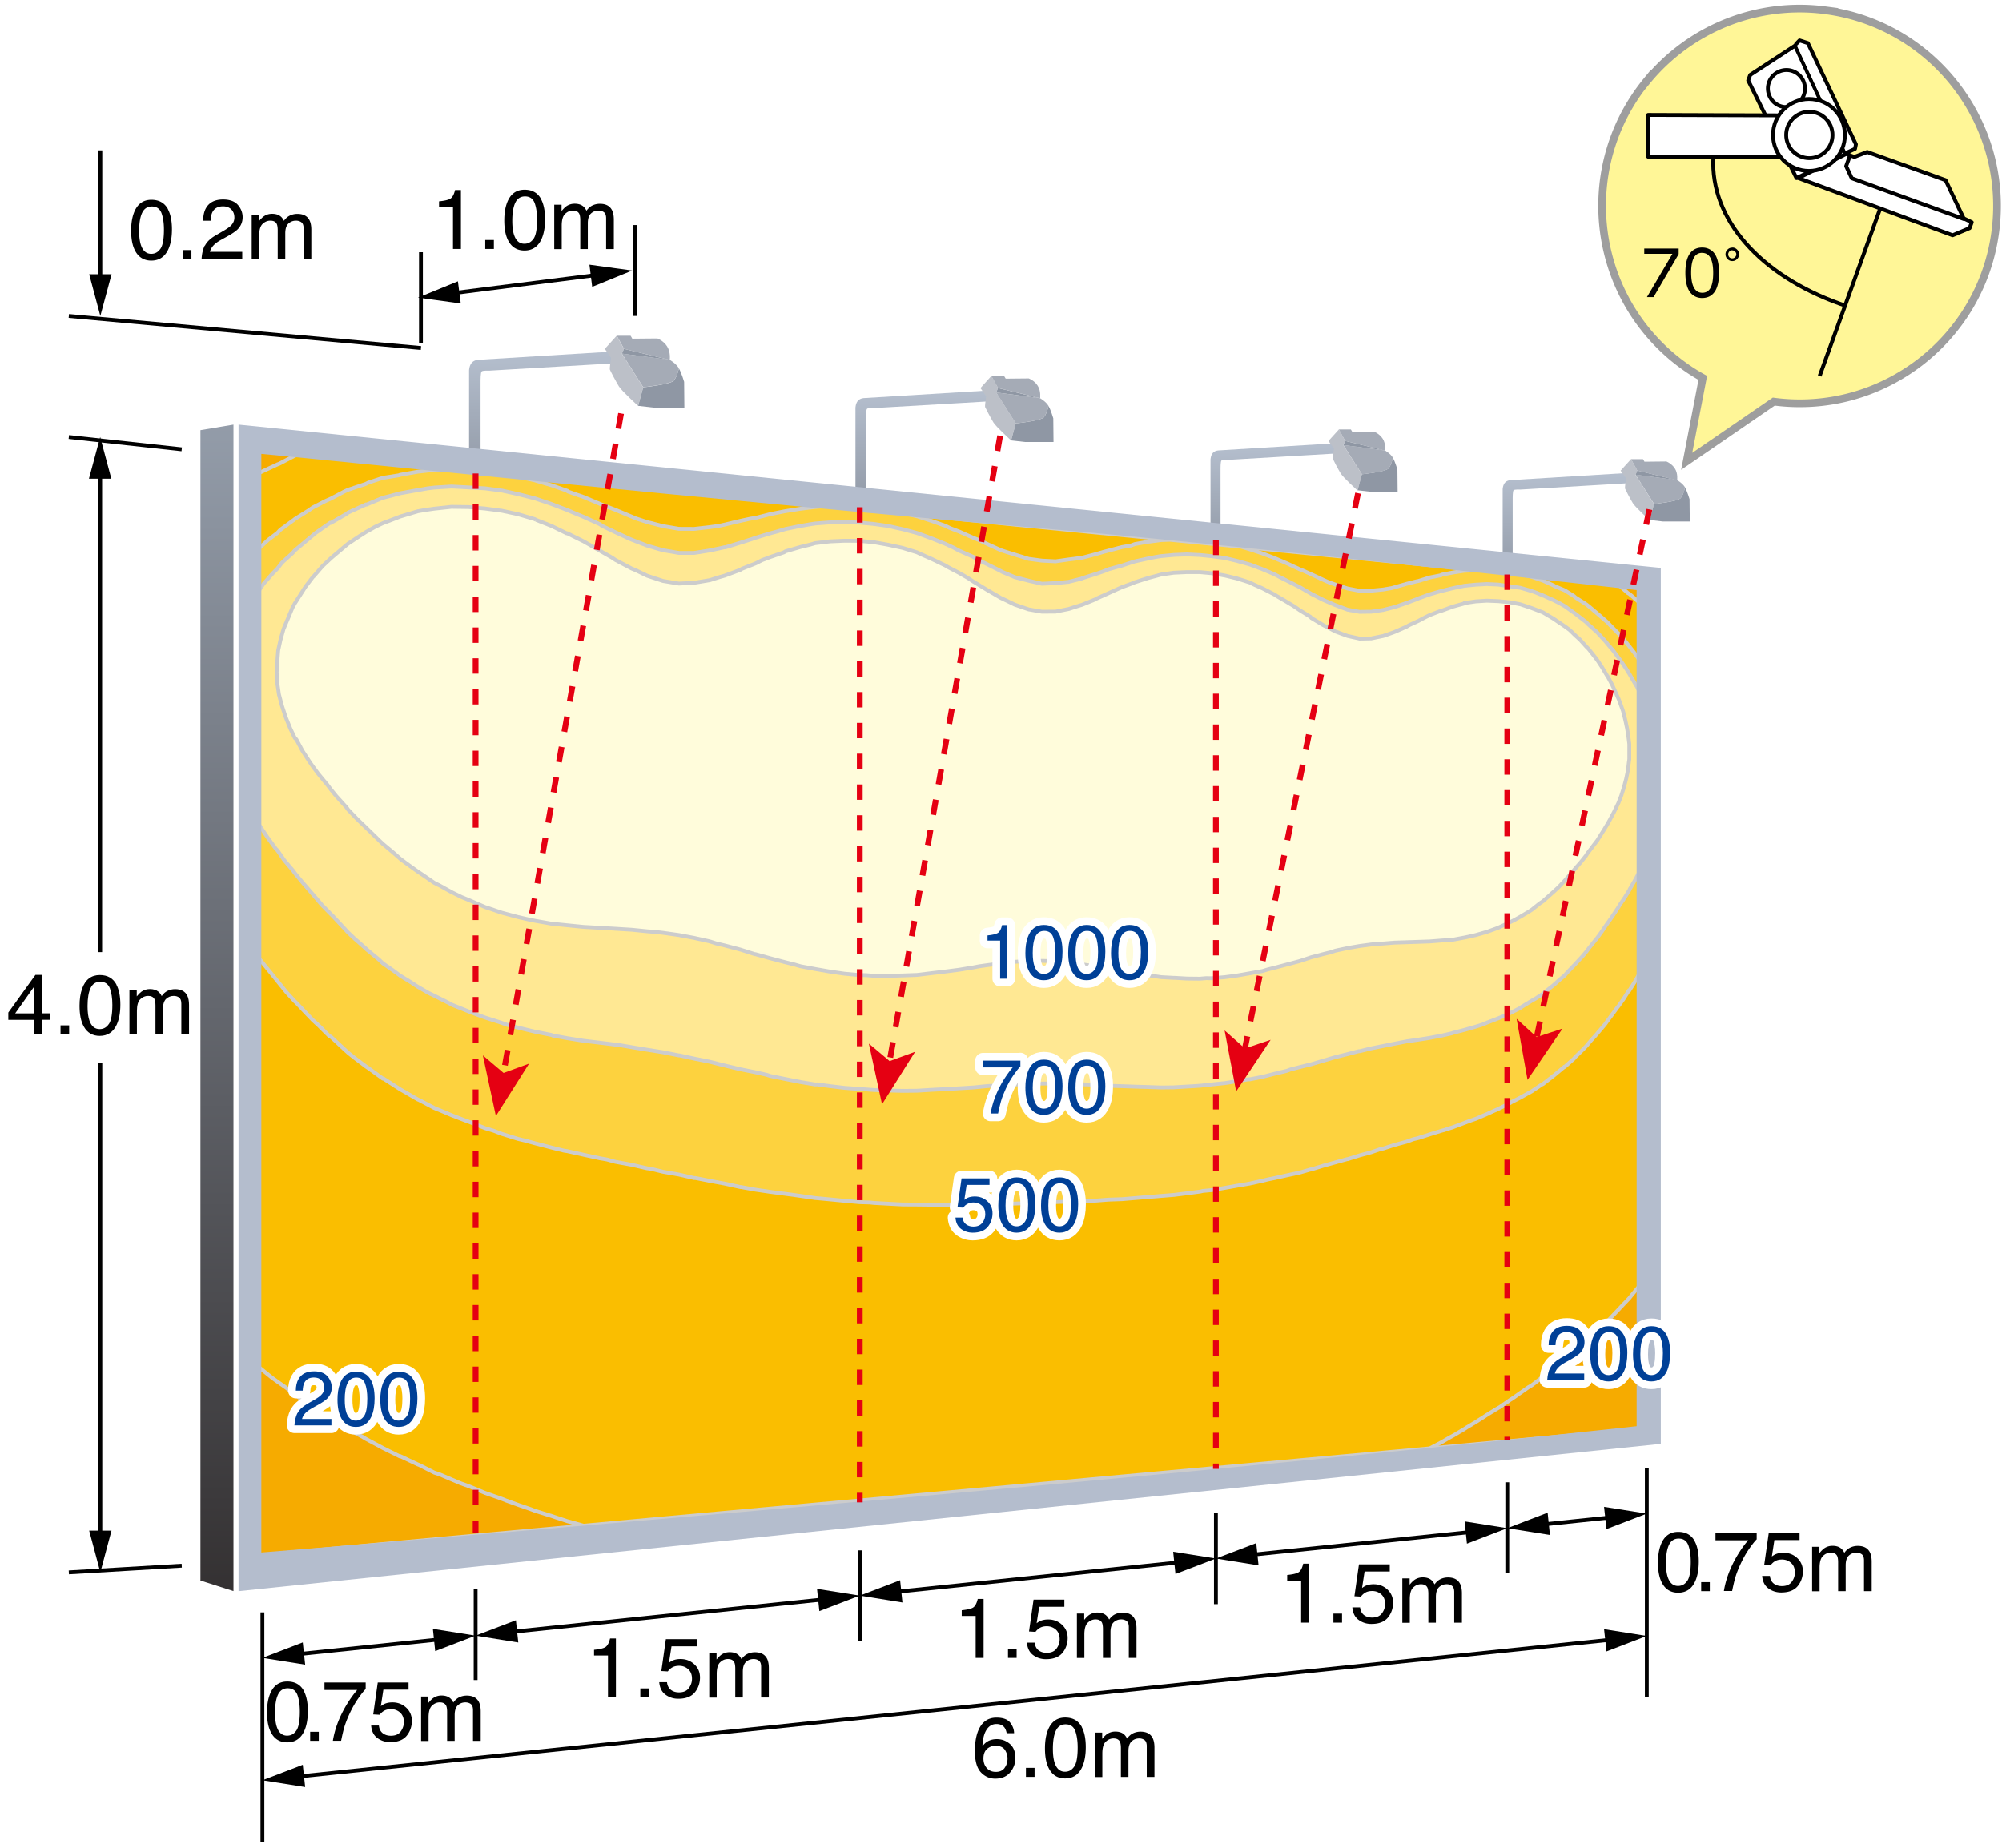 <svg xmlns="http://www.w3.org/2000/svg" xmlns:xlink="http://www.w3.org/1999/xlink" id="a" viewBox="0 0 260 240"><defs><linearGradient id="b" x1="70.33" x2="70.33" y1="69.6" y2="45.67" gradientUnits="userSpaceOnUse"><stop offset="0" stop-color="#808793"/><stop offset="1" stop-color="#b5bfce"/></linearGradient><linearGradient xlink:href="#b" id="c" x1="119.76" x2="119.76" y1="72.76" y2="50.73"/><linearGradient xlink:href="#b" id="d" x1="165.39" x2="165.39" y1="78.4" y2="57.58"/><linearGradient xlink:href="#b" id="e" x1="203.33" x2="203.33" y1="82.26" y2="61.43"/><linearGradient id="f" x1="28.18" x2="28.18" y1="206.66" y2="55.15" gradientUnits="userSpaceOnUse"><stop offset="0" stop-color="#343132"/><stop offset="1" stop-color="#939ca9"/></linearGradient><style>.l,.o,.p,.s{stroke-width:.5px}.o{stroke-miterlimit:10}.u{fill:#004097}.x{fill:#bcc0c8}.l,.o,.p,.y{fill:none}.l,.o,.p,.s{stroke:#000}.z{stroke:#fff;stroke-width:2px}.s,.z{fill:#fff}.p,.s,.z{stroke-linecap:round;stroke-linejoin:round}.y{stroke:#e50012;stroke-dasharray:2 2;stroke-width:.75px}.ac{fill:#8f97a4}.ad{fill:#e50012}.ae{fill:#a5abb6}</style></defs><path d="M0 0h260v240H0z" style="fill:#fff"/><path d="M213.93 10.43c-9.01 10.92-7.46 27.08 3.46 36.1.01.01.02.02.04.03 1.16.95 2.4 1.79 3.71 2.52l-2.09 10.84 11.31-7.76c14.03 1.85 26.91-8.02 28.77-22.05 1.85-14.03-8.02-26.91-22.05-28.77a25.61 25.61 0 0 0-23.15 9.13v-.03Z" style="fill:#fff697;stroke:#9e9e9e"/><path d="m79.75 47.2-.1-1.54-17.49 1.07s-.53 0-.86.35c-.37.38-.38 1.03-.38 1.03V69.6h1.49V49.38s0-.94.13-1.12c.12-.17 1-.12 1-.12l16.21-.95Z" style="fill:url(#b)"/><path d="m80.1 43.6-1.55 1.71.81 1.16s-.21 1.37-.15 1.54.77 1.52 1.16 2.16 2.5 2.54 2.5 2.54l.66-2.41-2.77-4.36.27-.62-.94-1.71Z" class="x"/><path d="m82.88 52.71.66-2.41s3.51-.36 3.96-.86.67-1.6.67-1.6c.34.6.68 1.75.68 1.75l.03 3.35h-3.99l-2-.23" class="ac"/><path d="m80.77 45.93 2.77 4.36s3.51-.36 3.96-.86.67-1.6.67-1.6c-.34-.6-1.18-1.09-1.18-1.09l-6.21-.81Z" class="ae"/><path d="m80.77 45.93.27-.62 5.94 1.44z" class="ac"/><path d="M86.98 46.75s.15-1-.34-1.76-1.26-1.03-1.26-1.03l-3.26.03-.22-.38h-1.79l.94 1.71 5.94 1.43Z" class="ae"/><path d="m128.43 52.14-.09-1.42-16.1.98s-.48 0-.79.32c-.34.35-.35.95-.35.95v19.78h1.37V54.14s0-.87.12-1.03c.11-.16.92-.11.92-.11l14.92-.87Z" style="fill:url(#c)"/><path d="m128.75 48.83-1.42 1.57.75 1.06s-.2 1.26-.14 1.41.71 1.4 1.07 1.99 2.3 2.34 2.3 2.34l.61-2.22-2.55-4.02.25-.57-.87-1.57Z" class="x"/><path d="m131.31 57.21.61-2.22s3.23-.33 3.64-.79.61-1.48.61-1.48c.31.55.62 1.61.62 1.61l.03 3.08h-3.68l-1.84-.21" class="ac"/><path d="m129.37 50.97 2.55 4.02s3.23-.33 3.64-.79.61-1.48.61-1.48c-.31-.55-1.09-1-1.09-1l-5.72-.75Z" class="ae"/><path d="m129.37 50.97.25-.57 5.46 1.32z" class="ac"/><path d="M135.08 51.72s.14-.92-.31-1.62-1.16-.95-1.16-.95l-3 .03-.21-.35h-1.65l.87 1.57z" class="ae"/><path d="m173.58 58.91-.08-1.34-15.21.93s-.46 0-.75.3c-.32.33-.33.9-.33.9v18.69h1.3V60.8s0-.82.11-.97.87-.1.87-.1l14.1-.83Z" style="fill:url(#d)"/><path d="m173.88 55.78-1.35 1.49.71 1.01s-.19 1.19-.13 1.34.67 1.33 1.01 1.88 2.18 2.21 2.18 2.21l.57-2.1-2.41-3.8.24-.54z" class="x"/><path d="m176.3 63.7.57-2.1s3.05-.31 3.44-.75.58-1.4.58-1.4c.29.52.59 1.52.59 1.52l.03 2.91h-3.47l-1.74-.2" class="ac"/><path d="m174.47 57.81 2.41 3.8s3.05-.31 3.44-.75.58-1.4.58-1.4c-.29-.52-1.03-.95-1.03-.95l-5.4-.71Z" class="ae"/><path d="m174.47 57.81.24-.54 5.16 1.24z" class="ac"/><path d="M179.87 58.51s.13-.87-.3-1.53-1.1-.9-1.1-.9l-2.84.03-.19-.33h-1.56l.82 1.49 5.16 1.25Z" class="ae"/><path d="m211.52 62.77-.08-1.34-15.21.93s-.46 0-.75.3c-.32.33-.33.9-.33.9v18.69h1.3V64.66s0-.82.11-.97.87-.1.87-.1l14.1-.83Z" style="fill:url(#e)"/><path d="m211.82 59.64-1.35 1.49.71 1.01s-.19 1.19-.13 1.34.67 1.33 1.01 1.88 2.18 2.21 2.18 2.21l.57-2.1-2.41-3.8.24-.54z" class="x"/><path d="m214.24 67.56.57-2.1s3.05-.31 3.44-.75.58-1.4.58-1.4c.29.52.59 1.52.59 1.52l.03 2.91h-3.47l-1.74-.2" class="ac"/><path d="m212.41 61.66 2.41 3.8s3.05-.31 3.44-.75.58-1.4.58-1.4c-.29-.52-1.03-.95-1.03-.95l-5.4-.71Z" class="ae"/><path d="m212.41 61.66.23-.54 5.17 1.25z" class="ac"/><path d="M217.81 62.37s.13-.87-.3-1.53-1.1-.9-1.1-.9l-2.84.03-.19-.33h-1.56l.82 1.49 5.16 1.25Z" class="ae"/><path d="M239.81 39.75c-10.26-3.39-17.32-10.44-17.32-18.6 0-.28.01-.57.03-.85" class="l"/><path d="m245.1 24.56-.47 1.28-8.31 22.99" class="l"/><path d="m233.31 23.13-6.27-12.68.26-.72 5.82-3.8 6.55 14.13z" class="s"/><path d="M234.27 12.33a2.42 2.42 0 0 1-3.09 1.44 2.42 2.42 0 0 1-1.44-3.09 2.42 2.42 0 0 1 3.09-1.44c1.25.46 1.89 1.84 1.44 3.09" class="p"/><path d="m233.26 5.71.45-.46 1.08.35 6.24 13.15-.12.58-1.1.51M233.56 23.13l20.02 7.43 2.21-.93.28-.76-1.05-.51-2.35-4.96-10.17-3.66-1.68.64-1.06-.39z" class="s"/><path d="m240.22 20.31-.46 1.27.73 1.57 14.53 5.29" class="p"/><path d="m231.54 14.99-17.5-.06v5.42h17.45s.11-5.43.04-5.36Z" class="s"/><path d="M239.6 17.53c0 2.58-2.09 4.67-4.67 4.67s-4.67-2.09-4.67-4.67 2.09-4.67 4.67-4.67 4.67 2.09 4.67 4.67" class="s"/><circle cx="234.98" cy="17.53" r="3.01" class="p"/><path d="M213.55 32.28h4.46v.73l-3.26 5.58h-.86l3.31-5.62h-3.66v-.68ZM221.06 32.15c.43 0 .81.11 1.15.34.69.47 1.04 1.45 1.04 2.95 0 1.09-.19 1.91-.56 2.45-.38.55-.93.82-1.65.82-.41 0-.79-.11-1.12-.34-.69-.47-1.04-1.45-1.04-2.94 0-1.1.19-1.92.56-2.46.38-.55.92-.82 1.62-.82m0 .69c-.96 0-1.43.86-1.43 2.57s.48 2.62 1.45 2.62 1.41-.86 1.41-2.59-.48-2.59-1.43-2.59ZM224.98 32.15c.25 0 .46.1.64.29.15.16.23.36.23.59 0 .26-.1.48-.29.65a.84.84 0 0 1-.59.23c-.26 0-.48-.1-.65-.29a.86.86 0 0 1-.23-.59c0-.25.1-.47.29-.64.16-.15.36-.23.6-.23Zm-.03.36c-.15 0-.27.06-.38.18a.538.538 0 0 0 .04.74c.1.09.21.13.35.13.16 0 .29-.06.39-.17.09-.1.14-.22.14-.35 0-.15-.06-.28-.18-.38a.5.5 0 0 0-.36-.14Z"/><path d="m26.03 205.29 4.29 1.37V55.15l-4.29.72z" style="fill-rule:evenodd;fill:url(#f)"/><path d="m30.98 206.67 184.71-19.13V73.77L30.98 55.15z" style="fill:#b4bdcd;fill-rule:evenodd"/><path d="m33.65 202.02 179.28-16.38V76.08L33.65 58.54v143.48" style="stroke-width:.5px;stroke-miterlimit:10;stroke:#ccc;fill:#f6ab00"/><path d="m33.65 61.46.1-.08 2.28-1.06.2-.07 2.06-1.07.5-.13L209.9 75.78l.3.17 1.22 1.09.18.09 1.28 1.1.05.07V167l-.98 1.17-.35.44-.64.67-.76.81-.35.37-1.06 1.12-.06.08-1.24 1.2-.06.01-1.24 1.14-.18.22-1.19 1-.24.23-1.19 1.01-.18.15-1.38 1.1h-.06l-1.39 1.1-.12.09-1.34 1.03-.42.24-1.04.73-.79.56-.62.41-1.29.9-.18.09-1.49.91-.37.25-1.06.67-1.12.67-.38.25-1.44.85-.5.27-1.01.59-1.53.8L75.8 198.17l-2.13-.59-1.43-.47-.63-.21-2.16-.67-.54-.21-1.63-.56-1.55-.56-.55-.22-2.19-.77-.19-.08-1.93-.8-1.02-.36-1.21-.51-1.58-.67-.65-.21-1.97-1-.19-.07-2.27-1.07-.09.01-2.18-1.08-.29-.16-1.91-1.02-.39-.24-1.92-1.03-.29-.25-1.93-1.21-.1.01-2.04-1.31-.2-.08-1.76-1.23-.59-.42-1.18-.92-1.08-.75-.69-.5-1.69-1.36" style="stroke-width:.5px;stroke-miterlimit:10;stroke:#ccc;fill:#fabe00"/><path d="m212.93 126.44-.63 1.11-.7 1.11h-.06l-.7 1.11-.64.9-.12.14-.82 1.12-.47.63-.35.49-.95 1.12-.06.08-.88.98-.54.64-.47.49-.96.93-.17.21-1.2 1.07h-.06l-1.38 1.15-1.39 1.08-.18.08-1.28.87-.54.29-.92.52-1.16.59-.25.15-1.47.74-.68.3-.81.37-1.43.61-.68.23-.82.31-1.44.54-1.2.39-.31.08-1.53.47-1.46.47-.7.17-.84.31-1.54.41-1.49.48-.39.08-1.17.4-1.5.41-1.58.49h-.06l-1.52.42-1.52.42-1.6.49h-.07l-1.47.42-1.62.35-1.62.36-.89.18-.68.17-1.64.36-1.65.28-1.58.28-1.67.29-1.19.11-.42.09-1.68.22-1.69.21-1.63.13-1.71.14-1.72.14-1.66.14-1.73.06-1.68.13-1.75.07-1.77.06-1.7.06-1.78.07-1.72.06-1.81.06-1.81.07-1.75.06-1.83-.02-1.84.07-1.78-.02-1.86-.01-1.8-.02-1.88-.01-1.89-.1-1.83-.1-.56-.06-1.35-.04-1.93-.18-1.86-.18-1.94-.18-1.88-.27-.9-.13-1.07-.14-1.98-.26-1.91-.28-1.92-.35h-.08l-2.01-.44-1.95-.36-1.86-.37h-.17l-1.97-.45-2.06-.36-1.55-.38-.52-.07-2-.46-2.1-.38-1.14-.31-.88-.15-2.12-.46-2.13-.47-.45-.07-1.61-.4-2.16-.56-1.17-.32-1-.24-2.1-.65-1.09-.42-1.1-.33-2.12-.84-.46-.16-1.77-.68-1.39-.59-.84-.34-1.97-1.04-.19-.08-2.27-1.31-2.18-1.4h-.09l-1.82-1.32-.38-.26-1.54-1.16-.77-.62-.87-.8-1.35-1.26-.2-.09-1.45-1.44-.69-.63-.78-.81-1.37-1.45-.2-.18-1.08-1.18-1.18-1.46-1.19-1.47-1.19-1.46V71.21l1.19-1.09 1.19-.9.39-.42 1.78-1.3.09-.08 1.77-1.11.58-.4 1.66-.85.68-.3 1.74-.92.48-.22 2.31-.77.29-.15 1.91-.63 2.08-.33.19-.07 2.27-.4 2.16-.24 2.23-.04.75.07 6.71.66 1.18.2 2.17.47 2.16.64 2.06.72.09.1 2.04.71 2.12.89.27.11 1.75.67 2.1.88.52.22 1.48.48 2.07.53 2.06.35 1.97.01 2.03-.23 1.1-.15.85-.18 2.01-.48 1.34-.29.66-.1 1.91-.49 1.41-.28.57-.11 1.97-.31 1.88-.23 1.38-.11 10.53 1.03 1.33.29 1.8.58 1.86.66.62.3 1.16.44 1.84.81.77.31 1.06.5 1.75.8 1.06.34.75.23 1.81.56 1.72.23 1.78.09 1.7-.24.74-.09 1.03-.14 1.75-.46 1.02-.3.66-.17 1.73-.45 1.16-.2.5-.19 1.72-.3 1.71-.22 1.13-.04 9.22.9 1.16.34 1.64.54 1.57.6.47.2 1.15.49 1.62.75.47.19 1.07.48 1.6.74.66.29.86.3 1.58.51 1.58.3 1.5-.02 1.56-.15 1.1-.19.39-.11 1.54-.44 1.28-.32.26-.05 1.46-.45 1.46-.29.07-.07 1.51-.29 1.44-.22 1.5-.07h.81l4.56.45.43.04 1.46.36 1.46.5 1.39.63.12.08 1.32.55 1.2.75.17.16 1.43.91.3.23 1.12.95.36.31 1 .87.35.38 1.06 1.07.11.08 1 1.2.29.37.64.82.69.97" style="fill:#fdd23e;stroke-width:.5px;stroke-miterlimit:10;stroke:#ccc"/><path d="m33.65 76.67.6-.87 1.19-1.36.59-.59.59-.77L38 71.83l.29-.34 1.18-.99 1.17-.98.39-.33 1.85-1.29.1.01 2.03-1.17.19-.16 2.31-1.05.09.01 2.11-.88 1.04-.26 1.23-.33 2.27-.41 1.31-.23.85-.1 2.23-.14 2.23.12 2.12.12 2.19.29 2.1.46 2.17.55 2.16.73 2.06.79.8.34 1.33.55 2.12.96.27.2 1.75.84 1.84.85.26.11 2 .77 2.07.6 2.06.35h1.97l2.03-.32 1.95-.42.08.01 1.93-.59 1.42-.45.58-.2 1.91-.58.91-.24 1.07-.32 1.97-.4 1.23-.21.65-.1 1.94-.15 1.86-.07 1.93.1 1.91.18 1.83.26 1.89.42 1.88.5.63.23 1.17.43 1.86.74 1.08.5.7.38 1.84.81.61.38 1.22.58 1.75.88.15.09 1.66.7 1.81.47 1.72.39 1.78-.08 1.7-.17 1.62-.4.15-.07 1.75-.55 1.09-.37.59-.25 1.73-.47.72-.24.94-.3 1.72-.38 1.07-.21.64-.1 1.63-.15 1.69-.07 1.68.08 1.61.16 1.67.23 1.58.38 1.65.46.55.2 1.09.41 1.57.67.88.46.74.37 1.62.82.47.27 1.07.62 1.6.81 1.52.65 1.58.59 1.58.28 1.5-.02 1.56-.23 1.49-.38.19-.06 1.35-.47 1.28-.47.26-.12 1.46-.52.96-.28.57-.16 1.51-.37 1.44-.3 1.5-.15 1.43-.08 1.49.07 1.47.21 1.41.21 1.46.42.55.2.91.37 1.39.62.84.43.6.34 1.37.98 1.43 1.11.12.15 1.3 1.17 1.12 1.22.24.3.76.9.65.89.23.3.76 1.11.41.66.29.51.7 1.17.34.72v23.3l-.05.07-.58 1.1-.64 1.09-.06.14-.59.96-.7 1.03-.11.2-.59.9-.76 1.1-.06.07-.71 1.04-.65.9-.11.13-.89 1.11-.42.56-.47.56-.96 1.04-.06.07-1.01 1.05-.3.35-.9.77-.54.49-.79.63-.6.5-.97.63-.49.28-1.28.78-.18.14-1.41.72-.61.28-.86.36-1.49.57-.5.22-.93.29-1.5.43-1.44.37-.19.07-1.32.3-1.53.29-1.46.23-1.54.22-.38.08-1.16.22-1.49.3-1.56.31-1.5.37h-.13l-1.45.38-1.58.39-1.52.45-1.6.47-1.54.38-1.21.31-.41.16-1.62.39-1.57.4-1.64.32h-.2l-1.45.24-1.58.25-1.67.17-1.61.18-1.68.1-1.69.1-1.63.02-1.71-.06-1.72-.05-1.66-.06-1.73-.05-1.68-.14-1.75-.05-1.77-.06-1.7-.06-1.78.02-1.72.02-1.81.11-1.81.1-1.75.1-1.83.18-1.84.11-1.78.1-1.86.1-1.8.11-1.88.02-1.89-.05-1.83-.06-1.91-.14-1.93-.14-1.86-.22-1.7-.23-.24.01-1.88-.31-1.97-.39-1.98-.4-.5-.16-1.41-.32-2-.4-2.01-.48-1.95-.49-2.03-.41-1.88-.41h-.09l-2.06-.41-2.07-.33-2-.33-1.48-.25-.62-.08-2.02-.25-2.12-.25-2.13-.34-1.88-.34-.18-.08-2.16-.43-2.17-.52-1.37-.35-.73-.26-2.19-.7-1.2-.44-.92-.35-2.23-.89-.28-.17-1.95-.98-.75-.36-1.41-.81-.94-.62-1.33-.81-.85-.63-1.42-.99-.48-.46-1.63-1.35-.09-.1-1.54-1.36-.77-.73-.67-.73-1.36-1.46-.19-.18-1.17-1.2-1.17-1.37-.09-.1-1.27-1.47-.99-1.2-.19-.28-1.18-1.39-.89-1.29-.2-.19-1.09-1.49-.99-1.49-.1-.09" style="stroke-width:.5px;stroke-miterlimit:10;stroke:#ccc;fill:#ffe893"/><path d="m69.63 67.53 1.98.78 1.97.96h.09l2.13 1.05.89.51 1.23.71 1.58.9.44.3 2.1 1.11.52.21 1.48.72 2.07.68 2.06.34 1.97-.1 2.03-.34 1.27-.4.68-.19 2.01-.75.25-.15 1.75-.69.83-.42 1.08-.41 1.73-.59.25-.15 1.97-.57 1.23-.3.65-.19 1.94-.23 1.86-.08 1.93.01 1.91.18 1.83.33 1.89.41 1.88.58.63.3 1.17.51 1.86.89.31.19 1.47.77 1.15.66.69.46 1.68 1.02.15.09 1.75 1.02.83.39.98.48 1.81.62 1.72.3 1.78-.01 1.7-.34.96-.31.81-.25 1.75-.71.07-.07 1.61-.72.72-.33 1.01-.45 1.37-.5.29-.13 1.72-.55 1.07-.28.64-.18 1.63-.23 1.69-.08h1.68l1.61.15 1.67.3 1.58.38 1.65.52.55.28 1.09.48 1.57.81.27.18 1.35.79.88.53.74.51 1.4.87.14.16 1.6.96.53.26.99.53 1.58.58 1.58.35 1.5-.03 1.56-.32 1.17-.41.32-.12 1.54-.68.32-.19 1.22-.56.83-.44.63-.31 1.53-.59.06.01 1.45-.53 1.38-.38.06-.07 1.5-.22 1.43-.09 1.49.06 1.47.14 1.41.27 1.46.49.73.28.73.28 1.39.83.36.25 1.08.73.66.48.71.7.6.54.83.92.3.3.95 1.21.17.22.59.89.71 1.18.06.07.59 1.1.52 1.15.3.66.17.43.41 1.14.29 1.14.24 1.13.17 1.06.12.98v1.96l-.06.41-.12 1.04-.23 1.1-.29 1.1-.35 1.1-.35.89-.06.14-.53 1.09-.59 1.1-.23.41-.41.68-.65 1.03-.3.48-.47.61-.83 1.09-.12.21-.71.89-.72.82-.17.21-.96 1.1-.24.27-.78.83-.66.61-.55.49-.84.75-.42.28-1.04.83-.42.27-1.04.62-.86.48-.55.27-1.47.69-.38.14-1.11.4-1.43.41-.87.2-.63.13-1.44.27-1.51.11-1.53.12-1.46.05-1.54.05-1.54.05-1.49.12-.91.06-.65.06-1.5.2-1.58.27-1.58.34-.66.22-.86.21-1.6.42-1.54.51-1.62.43-1.62.43-.89.22-.68.21-1.64.29-1.65.29-1.58.21-1.67.14-.77-.01-.84.07-1.68-.02-1.55-.09h-.14l-1.63-.09-1.71-.25-1.72-.24-1.66-.25-1.73-.33-.73-.17-.95-.16-1.75-.26-1.77-.25-1.7-.18-1.78-.02-1.72-.02-1.81.14-1.81.21-1.75.22-1.06.15-.77.15-1.84.3-1.78.23-1.86.22-1.8.22-1.88.07h-.08l-1.81.06-1.83-.01-1.03-.09-.88-.01-1.93-.18-1.86-.27-1.94-.34-1.88-.35-.9-.26-1.07-.26-1.98-.52-1.91-.53h-.08l-1.92-.61-2.01-.53-1.1-.26-.85-.27-2.03-.45-1.97-.37-2.06-.29-.86-.1-1.21-.1-2-.2-2.1-.13-2.02-.12-2.12-.12-2.13-.21-2.06-.21-2.16-.38-.9-.19-1.27-.29-2.1-.56-1.64-.56-.55-.18-2.12-.92-.93-.38-1.3-.64-1.49-.83-.74-.37-1.6-1.1-.56-.37-1.42-1.02-.85-.64-.94-.83-1.33-1.11-.39-.37-1.52-1.48-.29-.28-1.15-1.11-1.16-1.21-.19-.27-1.35-1.49-.68-.84-.49-.65-1.16-1.4-.69-.93-.39-.56-.97-1.49-.79-1.48-.2-.19-.58-1.21-.6-1.48-.49-1.48-.39-1.47-.2-1.38v-.54l-.1-.92.1-1.44v-.18l.1-1.27.29-1.34.4-1.43.59-1.41.59-1.41.29-.52.5-.78.88-1.38.97-1.28.1-.08 1.17-1.35 1.07-1 .29-.25 1.55-1.31.38-.32 1.45-.96.86-.55 1.24-.7.96-.45 1.71-.65.56-.22 2.27-.68 1.03-.18 1.13-.16 2.23-.24 2.23.03 2.12.19 2.19.29 2.1.45 2.17.64.18.1" style="stroke-width:.5px;stroke-miterlimit:10;stroke:#ccc;fill:#fffcdb"/><path d="M33.19 202.46s47.54-3.81 103.2-8.89c43.32-3.96 76.91-7.65 76.91-7.65V75.97s-52.33-5.9-74.94-7.83C91.26 64.11 42 58.91 33.19 58.13v144.32Z" style="stroke-miterlimit:10;fill-rule:evenodd;fill:none;stroke:#b4bdcd;stroke-width:1.5px"/><path d="M61.77 61.5v137.65M111.66 65.89v129.25M157.91 70.1v120.69M195.75 74.62v112.41M214.21 66.17l-14.72 68.92" class="y"/><path d="m198.38 140.26-1.42-7.93 2.61 2.37 3.35-1.1z" class="ad"/><path d="m176.37 64.06-14.77 72.51" class="y"/><path d="m160.54 141.76-1.5-7.92 2.64 2.34 3.34-1.12z" class="ad"/><path d="m129.89 56.6-14.42 81.61" class="y"/><path d="m114.55 143.43-1.71-7.88 2.7 2.27 3.31-1.21z" class="ad"/><path d="m80.66 53.7-15.33 86.04" class="y"/><path d="m64.4 144.96-1.69-7.88 2.69 2.28 3.31-1.21z" class="ad"/><path d="M125 158.13c.06.5.29.85.7 1.04q.315.15.72.15c.52 0 .91-.17 1.16-.5s.38-.7.38-1.1c0-.49-.15-.87-.45-1.13-.3-.27-.66-.4-1.07-.4q-.45 0-.78.18c-.33.18-.4.28-.55.49l-.76-.04.53-3.76h3.63v.85h-2.97l-.3 1.94c.16-.12.32-.22.46-.28.26-.11.56-.16.9-.16.64 0 1.19.21 1.63.62.45.41.67.94.67 1.57s-.2 1.24-.61 1.75c-.41.5-1.06.76-1.96.76-.57 0-1.07-.16-1.51-.48s-.68-.81-.73-1.48h.91ZM133.99 154.04c.31.58.47 1.37.47 2.37 0 .95-.14 1.74-.42 2.36-.41.89-1.08 1.34-2.01 1.34-.84 0-1.46-.37-1.87-1.09-.34-.61-.51-1.43-.51-2.45 0-.79.1-1.48.31-2.05.38-1.06 1.08-1.59 2.08-1.59.91 0 1.56.37 1.96 1.12Zm-.88 4.65c.27-.4.41-1.16.41-2.26 0-.79-.1-1.45-.29-1.96-.2-.51-.58-.77-1.14-.77-.52 0-.9.24-1.14.73s-.36 1.2-.36 2.15c0 .71.08 1.29.23 1.72.23.66.64.99 1.2.99.46 0 .82-.2 1.09-.61ZM139.55 154.04c.31.58.47 1.37.47 2.37 0 .95-.14 1.74-.42 2.36-.41.89-1.08 1.34-2.01 1.34-.84 0-1.46-.37-1.88-1.09-.34-.61-.51-1.43-.51-2.45 0-.79.1-1.48.31-2.05.38-1.06 1.08-1.59 2.08-1.59.91 0 1.56.37 1.96 1.12Zm-.88 4.65c.27-.4.41-1.16.41-2.26 0-.79-.1-1.45-.29-1.96-.2-.51-.58-.77-1.14-.77-.52 0-.9.24-1.14.73s-.36 1.2-.36 2.15c0 .71.08 1.29.23 1.72.23.66.64.99 1.2.99.46 0 .82-.2 1.09-.61ZM132.52 137.74v.77q-.33.33-.9 1.14c-.37.54-.7 1.12-.99 1.75-.28.61-.5 1.16-.64 1.67-.09.32-.22.84-.37 1.56h-.97c.22-1.33.71-2.66 1.46-3.98q.675-1.155 1.41-2.01h-3.87v-.88h4.86ZM137.52 138.74c.31.58.47 1.37.47 2.37 0 .95-.14 1.74-.42 2.36-.41.89-1.08 1.34-2.01 1.34-.84 0-1.46-.36-1.88-1.09-.34-.61-.51-1.43-.51-2.45 0-.79.1-1.48.31-2.05.38-1.06 1.08-1.59 2.08-1.59.91 0 1.56.37 1.96 1.12Zm-.88 4.66c.27-.4.41-1.16.41-2.26 0-.79-.1-1.45-.29-1.96-.2-.51-.58-.77-1.14-.77-.52 0-.9.24-1.14.73s-.36 1.2-.36 2.15c0 .71.08 1.29.23 1.72q.36.99 1.2.99c.46 0 .82-.2 1.09-.61ZM143.08 138.74c.31.58.47 1.37.47 2.37 0 .95-.14 1.74-.42 2.36-.41.89-1.08 1.34-2.01 1.34-.84 0-1.46-.36-1.88-1.09-.34-.61-.51-1.43-.51-2.45 0-.79.1-1.48.31-2.05.38-1.06 1.08-1.59 2.08-1.59.91 0 1.56.37 1.96 1.12Zm-.88 4.66c.27-.4.41-1.16.41-2.26 0-.79-.1-1.45-.29-1.96-.2-.51-.58-.77-1.14-.77-.52 0-.9.24-1.14.73s-.36 1.2-.36 2.15c0 .71.08 1.29.23 1.72q.36.99 1.2.99c.46 0 .82-.2 1.09-.61ZM128.25 122.17v-.67c.63-.06 1.08-.17 1.33-.31.25-.15.44-.49.56-1.03h.69v6.96h-.94v-4.95h-1.65ZM137.52 121.25c.31.58.47 1.37.47 2.37s-.14 1.74-.42 2.36c-.41.89-1.08 1.34-2.01 1.34-.84 0-1.46-.36-1.88-1.09-.34-.61-.51-1.43-.51-2.45 0-.79.1-1.48.31-2.05.38-1.06 1.08-1.59 2.08-1.59.9 0 1.56.37 1.96 1.12Zm-.88 4.65c.27-.4.41-1.16.41-2.26 0-.79-.1-1.45-.29-1.96-.2-.51-.58-.77-1.14-.77-.52 0-.9.24-1.14.73s-.36 1.2-.36 2.15c0 .71.08 1.29.23 1.72q.36.99 1.2.99c.46 0 .82-.2 1.09-.61ZM143.08 121.25c.31.58.47 1.37.47 2.37s-.14 1.74-.42 2.36c-.41.89-1.08 1.34-2.01 1.34-.84 0-1.46-.36-1.88-1.09-.34-.61-.51-1.43-.51-2.45 0-.79.1-1.48.31-2.05.38-1.06 1.08-1.59 2.08-1.59.9 0 1.56.37 1.96 1.12Zm-.88 4.65c.27-.4.41-1.16.41-2.26 0-.79-.1-1.45-.29-1.96-.2-.51-.58-.77-1.14-.77-.52 0-.9.24-1.14.73s-.36 1.2-.36 2.15c0 .71.08 1.29.23 1.72q.36.99 1.2.99c.46 0 .82-.2 1.09-.61ZM148.64 121.25c.31.58.47 1.37.47 2.37s-.14 1.74-.42 2.36c-.41.89-1.08 1.34-2.01 1.34-.84 0-1.46-.36-1.88-1.09-.34-.61-.51-1.43-.51-2.45 0-.79.1-1.48.31-2.05.38-1.06 1.08-1.59 2.08-1.59.9 0 1.56.37 1.96 1.12Zm-.88 4.65c.27-.4.41-1.16.41-2.26 0-.79-.1-1.45-.29-1.96-.2-.51-.58-.77-1.14-.77-.52 0-.9.24-1.14.73s-.36 1.2-.36 2.15c0 .71.08 1.29.23 1.72q.36.99 1.2.99c.46 0 .82-.2 1.09-.61ZM201.33 177.66c.22-.45.64-.85 1.27-1.22l.94-.54c.42-.24.71-.45.88-.63.27-.27.4-.58.4-.93 0-.41-.12-.73-.37-.97-.24-.24-.57-.36-.98-.36-.6 0-1.02.23-1.25.69-.12.25-.19.58-.21 1.02h-.89c0-.61.12-1.11.34-1.49.38-.68 1.05-1.02 2.02-1.02.8 0 1.39.22 1.75.65.37.43.55.92.55 1.45 0 .56-.2 1.04-.59 1.44q-.345.345-1.23.84l-.67.37c-.32.18-.57.34-.75.5-.33.28-.53.6-.62.94h3.82v.83h-4.8c.03-.6.16-1.13.37-1.57ZM210.87 173.36c.31.58.47 1.37.47 2.37 0 .95-.14 1.74-.42 2.36-.41.89-1.08 1.34-2.01 1.34-.84 0-1.46-.36-1.88-1.09-.34-.61-.51-1.43-.51-2.45 0-.79.1-1.48.31-2.05.38-1.06 1.08-1.59 2.08-1.59.91 0 1.56.37 1.96 1.12Zm-.88 4.65c.27-.4.41-1.16.41-2.26 0-.79-.1-1.45-.29-1.96-.2-.51-.58-.77-1.14-.77-.52 0-.9.24-1.14.73s-.36 1.2-.36 2.15c0 .71.08 1.29.23 1.72q.36.99 1.2.99c.46 0 .82-.2 1.09-.61ZM216.43 173.36c.31.58.47 1.37.47 2.37 0 .95-.14 1.74-.42 2.36-.41.89-1.08 1.34-2.01 1.34-.84 0-1.46-.36-1.88-1.09-.34-.61-.51-1.43-.51-2.45 0-.79.1-1.48.31-2.05.38-1.06 1.08-1.59 2.08-1.59.91 0 1.56.37 1.96 1.12Zm-.88 4.65c.27-.4.41-1.16.41-2.26 0-.79-.1-1.45-.29-1.96-.2-.51-.58-.77-1.14-.77-.52 0-.9.24-1.14.73s-.36 1.2-.36 2.15c0 .71.08 1.29.23 1.72q.36.99 1.2.99c.46 0 .82-.2 1.09-.61Z" class="z"/><path d="M125 158.13c.06.5.29.85.7 1.04q.315.15.72.15c.52 0 .91-.17 1.16-.5s.38-.7.38-1.1c0-.49-.15-.87-.45-1.13-.3-.27-.66-.4-1.07-.4q-.45 0-.78.18c-.33.18-.4.28-.55.49l-.76-.04.53-3.76h3.63v.85h-2.97l-.3 1.94c.16-.12.32-.22.46-.28.26-.11.56-.16.9-.16.64 0 1.19.21 1.63.62.45.41.67.94.67 1.57s-.2 1.24-.61 1.75c-.41.5-1.06.76-1.96.76-.57 0-1.07-.16-1.51-.48s-.68-.81-.73-1.48h.91ZM133.99 154.04c.31.58.47 1.37.47 2.37 0 .95-.14 1.74-.42 2.36-.41.89-1.08 1.34-2.01 1.34-.84 0-1.46-.37-1.87-1.09-.34-.61-.51-1.43-.51-2.45 0-.79.1-1.48.31-2.05.38-1.06 1.08-1.59 2.08-1.59.91 0 1.56.37 1.96 1.12Zm-.88 4.65c.27-.4.41-1.16.41-2.26 0-.79-.1-1.45-.29-1.96-.2-.51-.58-.77-1.14-.77-.52 0-.9.24-1.14.73s-.36 1.2-.36 2.15c0 .71.08 1.29.23 1.72.23.66.64.99 1.2.99.46 0 .82-.2 1.09-.61ZM139.55 154.04c.31.58.47 1.37.47 2.37 0 .95-.14 1.74-.42 2.36-.41.89-1.08 1.34-2.01 1.34-.84 0-1.46-.37-1.88-1.09-.34-.61-.51-1.43-.51-2.45 0-.79.1-1.48.31-2.05.38-1.06 1.08-1.59 2.08-1.59.91 0 1.56.37 1.96 1.12Zm-.88 4.65c.27-.4.41-1.16.41-2.26 0-.79-.1-1.45-.29-1.96-.2-.51-.58-.77-1.14-.77-.52 0-.9.24-1.14.73s-.36 1.2-.36 2.15c0 .71.08 1.29.23 1.72.23.66.64.99 1.2.99.46 0 .82-.2 1.09-.61ZM132.52 137.74v.77q-.33.33-.9 1.14c-.37.54-.7 1.12-.99 1.75-.28.61-.5 1.16-.64 1.67-.09.32-.22.84-.37 1.56h-.97c.22-1.33.71-2.66 1.46-3.98q.675-1.155 1.41-2.01h-3.87v-.88h4.86ZM137.52 138.74c.31.58.47 1.37.47 2.37 0 .95-.14 1.74-.42 2.36-.41.89-1.08 1.34-2.01 1.34-.84 0-1.46-.36-1.88-1.09-.34-.61-.51-1.43-.51-2.45 0-.79.1-1.48.31-2.05.38-1.06 1.08-1.59 2.08-1.59.91 0 1.56.37 1.96 1.12Zm-.88 4.66c.27-.4.41-1.16.41-2.26 0-.79-.1-1.45-.29-1.96-.2-.51-.58-.77-1.14-.77-.52 0-.9.24-1.14.73s-.36 1.2-.36 2.15c0 .71.08 1.29.23 1.72q.36.99 1.2.99c.46 0 .82-.2 1.09-.61ZM143.08 138.74c.31.58.47 1.37.47 2.37 0 .95-.14 1.74-.42 2.36-.41.89-1.08 1.34-2.01 1.34-.84 0-1.46-.36-1.88-1.09-.34-.61-.51-1.43-.51-2.45 0-.79.1-1.48.31-2.05.38-1.06 1.08-1.59 2.08-1.59.91 0 1.56.37 1.96 1.12Zm-.88 4.66c.27-.4.41-1.16.41-2.26 0-.79-.1-1.45-.29-1.96-.2-.51-.58-.77-1.14-.77-.52 0-.9.24-1.14.73s-.36 1.2-.36 2.15c0 .71.08 1.29.23 1.72q.36.99 1.2.99c.46 0 .82-.2 1.09-.61ZM128.25 122.17v-.67c.63-.06 1.08-.17 1.33-.31.25-.15.44-.49.56-1.03h.69v6.96h-.94v-4.95h-1.65ZM137.52 121.25c.31.58.47 1.37.47 2.37s-.14 1.74-.42 2.36c-.41.89-1.08 1.34-2.01 1.34-.84 0-1.46-.36-1.88-1.09-.34-.61-.51-1.43-.51-2.45 0-.79.1-1.48.31-2.05.38-1.06 1.08-1.59 2.08-1.59.9 0 1.56.37 1.96 1.12Zm-.88 4.65c.27-.4.41-1.16.41-2.26 0-.79-.1-1.45-.29-1.96-.2-.51-.58-.77-1.14-.77-.52 0-.9.24-1.14.73s-.36 1.2-.36 2.15c0 .71.08 1.29.23 1.72q.36.99 1.2.99c.46 0 .82-.2 1.09-.61ZM143.08 121.25c.31.58.47 1.37.47 2.37s-.14 1.74-.42 2.36c-.41.89-1.08 1.34-2.01 1.34-.84 0-1.46-.36-1.88-1.09-.34-.61-.51-1.43-.51-2.45 0-.79.1-1.48.31-2.05.38-1.06 1.08-1.59 2.08-1.59.9 0 1.56.37 1.96 1.12Zm-.88 4.65c.27-.4.41-1.16.41-2.26 0-.79-.1-1.45-.29-1.96-.2-.51-.58-.77-1.14-.77-.52 0-.9.24-1.14.73s-.36 1.2-.36 2.15c0 .71.08 1.29.23 1.72q.36.99 1.2.99c.46 0 .82-.2 1.09-.61ZM148.64 121.25c.31.58.47 1.37.47 2.37s-.14 1.74-.42 2.36c-.41.89-1.08 1.34-2.01 1.34-.84 0-1.46-.36-1.88-1.09-.34-.61-.51-1.43-.51-2.45 0-.79.1-1.48.31-2.05.38-1.06 1.08-1.59 2.08-1.59.9 0 1.56.37 1.96 1.12Zm-.88 4.65c.27-.4.41-1.16.41-2.26 0-.79-.1-1.45-.29-1.96-.2-.51-.58-.77-1.14-.77-.52 0-.9.24-1.14.73s-.36 1.2-.36 2.15c0 .71.08 1.29.23 1.72q.36.99 1.2.99c.46 0 .82-.2 1.09-.61ZM201.33 177.66c.22-.45.64-.85 1.27-1.22l.94-.54c.42-.24.71-.45.88-.63.27-.27.4-.58.4-.93 0-.41-.12-.73-.37-.97-.24-.24-.57-.36-.98-.36-.6 0-1.02.23-1.25.69-.12.25-.19.58-.21 1.02h-.89c0-.61.12-1.11.34-1.49.38-.68 1.05-1.02 2.02-1.02.8 0 1.39.22 1.75.65.37.43.55.92.55 1.45 0 .56-.2 1.04-.59 1.44q-.345.345-1.23.84l-.67.37c-.32.18-.57.34-.75.5-.33.28-.53.6-.62.94h3.82v.83h-4.8c.03-.6.16-1.13.37-1.57ZM210.87 173.36c.31.58.47 1.37.47 2.37 0 .95-.14 1.74-.42 2.36-.41.89-1.08 1.34-2.01 1.34-.84 0-1.46-.36-1.88-1.09-.34-.61-.51-1.43-.51-2.45 0-.79.1-1.48.31-2.05.38-1.06 1.08-1.59 2.08-1.59.91 0 1.56.37 1.96 1.12Zm-.88 4.65c.27-.4.41-1.16.41-2.26 0-.79-.1-1.45-.29-1.96-.2-.51-.58-.77-1.14-.77-.52 0-.9.24-1.14.73s-.36 1.2-.36 2.15c0 .71.08 1.29.23 1.72q.36.99 1.2.99c.46 0 .82-.2 1.09-.61ZM216.43 173.36c.31.58.47 1.37.47 2.37 0 .95-.14 1.74-.42 2.36-.41.89-1.08 1.34-2.01 1.34-.84 0-1.46-.36-1.88-1.09-.34-.61-.51-1.43-.51-2.45 0-.79.1-1.48.31-2.05.38-1.06 1.08-1.59 2.08-1.59.91 0 1.56.37 1.96 1.12Zm-.88 4.65c.27-.4.41-1.16.41-2.26 0-.79-.1-1.45-.29-1.96-.2-.51-.58-.77-1.14-.77-.52 0-.9.24-1.14.73s-.36 1.2-.36 2.15c0 .71.08 1.29.23 1.72q.36.99 1.2.99c.46 0 .82-.2 1.09-.61Z" class="u"/><path d="M38.63 183.57c.22-.45.64-.85 1.27-1.22l.94-.54c.42-.24.71-.45.88-.63.27-.27.4-.58.4-.93 0-.41-.12-.73-.37-.97-.24-.24-.57-.36-.98-.36-.6 0-1.02.23-1.25.69-.12.25-.19.58-.21 1.02h-.89c0-.61.12-1.11.34-1.49.38-.68 1.05-1.02 2.02-1.02.8 0 1.39.22 1.75.65.37.43.55.92.55 1.45 0 .56-.2 1.04-.59 1.44q-.345.345-1.23.84l-.67.37c-.32.18-.57.34-.75.5-.33.28-.53.6-.62.94h3.82v.83h-4.8c.03-.6.16-1.13.37-1.57ZM48.18 179.27c.31.58.47 1.37.47 2.37 0 .95-.14 1.74-.42 2.36-.41.89-1.08 1.34-2.01 1.34-.84 0-1.46-.36-1.88-1.09-.34-.61-.51-1.43-.51-2.45 0-.79.1-1.48.31-2.05.38-1.06 1.08-1.59 2.08-1.59.91 0 1.56.37 1.96 1.12Zm-.89 4.65c.27-.4.41-1.16.41-2.26 0-.79-.1-1.45-.29-1.96-.2-.51-.58-.77-1.14-.77-.52 0-.9.24-1.14.73s-.36 1.2-.36 2.15c0 .71.08 1.29.23 1.72q.36.99 1.2.99c.46 0 .82-.2 1.09-.61ZM53.74 179.27c.31.58.47 1.37.47 2.37 0 .95-.14 1.74-.42 2.36-.41.89-1.08 1.34-2.01 1.34-.84 0-1.46-.36-1.88-1.09-.34-.61-.51-1.43-.51-2.45 0-.79.1-1.48.31-2.05.38-1.06 1.08-1.59 2.08-1.59.91 0 1.56.37 1.96 1.12Zm-.89 4.65c.27-.4.41-1.16.41-2.26 0-.79-.1-1.45-.29-1.96-.2-.51-.58-.77-1.14-.77-.52 0-.9.24-1.14.73s-.36 1.2-.36 2.15c0 .71.08 1.29.23 1.72q.36.99 1.2.99c.46 0 .82-.2 1.09-.61Z" class="z"/><path d="M38.63 183.57c.22-.45.64-.85 1.27-1.22l.94-.54c.42-.24.71-.45.88-.63.27-.27.4-.58.4-.93 0-.41-.12-.73-.37-.97-.24-.24-.57-.36-.98-.36-.6 0-1.02.23-1.25.69-.12.25-.19.58-.21 1.02h-.89c0-.61.12-1.11.34-1.49.38-.68 1.05-1.02 2.02-1.02.8 0 1.39.22 1.75.65.37.43.55.92.55 1.45 0 .56-.2 1.04-.59 1.44q-.345.345-1.23.84l-.67.37c-.32.18-.57.34-.75.5-.33.28-.53.6-.62.94h3.82v.83h-4.8c.03-.6.16-1.13.37-1.57ZM48.18 179.27c.31.58.47 1.37.47 2.37 0 .95-.14 1.74-.42 2.36-.41.89-1.08 1.34-2.01 1.34-.84 0-1.46-.36-1.88-1.09-.34-.61-.51-1.43-.51-2.45 0-.79.1-1.48.31-2.05.38-1.06 1.08-1.59 2.08-1.59.91 0 1.56.37 1.96 1.12Zm-.89 4.65c.27-.4.41-1.16.41-2.26 0-.79-.1-1.45-.29-1.96-.2-.51-.58-.77-1.14-.77-.52 0-.9.24-1.14.73s-.36 1.2-.36 2.15c0 .71.08 1.29.23 1.72q.36.99 1.2.99c.46 0 .82-.2 1.09-.61ZM53.74 179.27c.31.58.47 1.37.47 2.37 0 .95-.14 1.74-.42 2.36-.41.89-1.08 1.34-2.01 1.34-.84 0-1.46-.36-1.88-1.09-.34-.61-.51-1.43-.51-2.45 0-.79.1-1.48.31-2.05.38-1.06 1.08-1.59 2.08-1.59.91 0 1.56.37 1.96 1.12Zm-.89 4.65c.27-.4.41-1.16.41-2.26 0-.79-.1-1.45-.29-1.96-.2-.51-.58-.77-1.14-.77-.52 0-.9.24-1.14.73s-.36 1.2-.36 2.15c0 .71.08 1.29.23 1.72q.36.99 1.2.99c.46 0 .82-.2 1.09-.61Z" class="u"/><path d="M13.03 19.53v17.08" class="o"/><path d="m11.58 35.62 1.45 5.42 1.46-5.42z"/><path d="m8.94 56.76 14.66 1.6M8.94 41.04l45.73 4.16M8.94 204.23l14.66-.87M34.08 209.43v29.78M61.77 206.41v11.81M54.67 32.76v11.81M82.5 29.23v11.81M213.87 190.7v29.78M38.49 230.77l170.97-17.82" class="o"/><path d="m39.63 232.11-5.55-.88 5.24-2.01zM208.63 214.5l5.24-2.01-5.55-.88z"/><path d="m200.15 198.03 9.31-.97" class="o"/><path d="m201.29 199.37-5.54-.88 5.24-2.01zM208.63 198.61l5.24-2.01-5.55-.88z"/><path d="m116.06 206.79 37.44-3.9" class="o"/><path d="m117.2 208.14-5.54-.89 5.24-2zM152.66 204.44l5.25-2.01-5.55-.88z"/><path d="m38.49 214.88 18.87-1.97" class="o"/><path d="m39.63 216.22-5.55-.88 5.24-2.01zM56.52 214.46l5.24-2.01-5.54-.88z"/><path d="m66.17 211.99 41.08-4.28" class="o"/><path d="m67.31 213.34-5.55-.89 5.24-2zM106.41 209.26l5.25-2.01-5.55-.88z"/><path d="m162.31 201.97 29.03-3.02" class="o"/><path d="m163.45 203.32-5.54-.89 5.24-2zM190.51 200.5l5.24-2.01-5.54-.88z"/><path d="m58.67 38.1 19.04-2.41" class="o"/><path d="m59.84 39.42-5.56-.76 5.19-2.12zM76.91 37.26l5.2-2.12-5.56-.76zM131.19 223.74c.34.45.51.9.51 1.38h-.96c-.06-.3-.15-.54-.27-.71-.23-.32-.59-.48-1.06-.48q-.81 0-1.29.75c-.32.5-.5 1.21-.53 2.15.22-.33.5-.57.84-.73.31-.14.65-.21 1.03-.21.64 0 1.21.21 1.69.62s.72 1.03.72 1.84c0 .7-.23 1.32-.68 1.86-.46.54-1.1.81-1.94.81-.72 0-1.34-.27-1.86-.82s-.78-1.47-.78-2.76c0-.96.12-1.77.35-2.43.45-1.27 1.27-1.91 2.45-1.91.86 0 1.46.22 1.8.67Zm-.72 5.88c.25-.34.38-.75.38-1.21 0-.39-.11-.77-.34-1.12s-.64-.54-1.23-.54c-.42 0-.78.14-1.09.41-.31.28-.47.69-.47 1.25 0 .49.14.9.43 1.23s.68.5 1.18.5.89-.17 1.14-.51ZM133.24 229.62h1.12v1.17h-1.12zM140.49 224.33c.34.63.52 1.5.52 2.6 0 1.05-.16 1.91-.47 2.59-.45.98-1.19 1.47-2.21 1.47-.92 0-1.61-.4-2.06-1.2-.38-.67-.56-1.57-.56-2.7 0-.87.11-1.62.34-2.25.42-1.17 1.19-1.75 2.29-1.75 1 0 1.71.41 2.16 1.23Zm-.98 5.13c.3-.44.45-1.27.45-2.48 0-.87-.11-1.59-.32-2.16-.21-.56-.63-.85-1.25-.85-.57 0-.99.27-1.25.8s-.4 1.32-.4 2.37c0 .78.08 1.41.25 1.89.26.73.7 1.09 1.32 1.09.5 0 .9-.22 1.2-.67ZM142.18 225.04h.96v.82c.23-.28.44-.49.62-.62q.48-.33 1.08-.33c.46 0 .83.11 1.11.34.16.13.3.32.43.57.21-.31.47-.54.76-.68s.62-.22.98-.22c.77 0 1.3.28 1.58.84.15.3.23.71.23 1.21v3.83h-1v-4c0-.38-.1-.65-.29-.79a1.14 1.14 0 0 0-.7-.21c-.38 0-.71.13-.98.38s-.41.68-.41 1.27v3.35h-.98v-3.75c0-.39-.05-.68-.14-.85-.15-.27-.42-.4-.82-.4-.37 0-.7.14-1 .42s-.45.79-.45 1.54v3.05h-.97v-5.75ZM39.46 219.65c.34.63.52 1.5.52 2.6 0 1.05-.16 1.91-.47 2.59-.45.98-1.19 1.47-2.21 1.47-.92 0-1.61-.4-2.06-1.2-.38-.67-.56-1.57-.56-2.7 0-.87.11-1.62.34-2.25.42-1.17 1.19-1.75 2.29-1.75q1.5 0 2.16 1.23Zm-.97 5.13c.3-.44.45-1.27.45-2.48 0-.87-.11-1.59-.32-2.16-.22-.56-.63-.85-1.25-.85-.57 0-.99.27-1.25.8s-.4 1.32-.4 2.37c0 .78.08 1.41.25 1.89.26.73.7 1.09 1.32 1.09.5 0 .9-.22 1.2-.67ZM40.28 224.94h1.12v1.17h-1.12zM47.49 218.55v.84c-.25.24-.58.66-.99 1.25s-.77 1.24-1.09 1.92c-.31.67-.55 1.28-.71 1.83-.1.35-.24.92-.4 1.71h-1.07c.24-1.47.78-2.93 1.61-4.38.49-.85 1.01-1.59 1.55-2.21h-4.25v-.97h5.35ZM49.21 224.15c.06.55.32.93.77 1.14.23.11.49.16.79.16.57 0 1-.18 1.27-.55s.41-.77.41-1.21c0-.54-.16-.95-.49-1.25-.33-.29-.72-.44-1.18-.44-.33 0-.62.06-.86.19s-.44.31-.61.54l-.84-.05.59-4.14h4v.93h-3.27l-.33 2.14c.18-.14.35-.24.51-.31q.435-.18.99-.18c.71 0 1.3.23 1.79.68s.74 1.03.74 1.73-.22 1.37-.67 1.92-1.17.83-2.15.83c-.63 0-1.18-.18-1.66-.53q-.72-.525-.81-1.62h1ZM54.68 220.36h.96v.82c.23-.28.44-.49.62-.62q.48-.33 1.08-.33c.46 0 .83.11 1.11.34.16.13.3.32.43.57.21-.31.47-.54.76-.68s.62-.22.98-.22c.77 0 1.3.28 1.58.84.15.3.23.71.23 1.21v3.83h-1v-4c0-.38-.1-.65-.29-.79s-.43-.21-.7-.21c-.38 0-.71.13-.98.38s-.41.68-.41 1.27v3.35h-.98v-3.75c0-.39-.05-.68-.14-.85-.15-.27-.42-.4-.82-.4-.37 0-.7.14-1 .42s-.45.79-.45 1.54v3.05h-.97v-5.75ZM220.1 200.21c.34.63.52 1.5.52 2.6 0 1.05-.16 1.91-.47 2.59-.45.98-1.19 1.47-2.21 1.47-.92 0-1.61-.4-2.06-1.2-.38-.67-.56-1.57-.56-2.7 0-.87.11-1.62.34-2.25.42-1.17 1.19-1.75 2.29-1.75q1.5 0 2.16 1.23Zm-.97 5.12c.3-.44.45-1.27.45-2.48 0-.87-.11-1.59-.32-2.16-.22-.56-.63-.85-1.25-.85-.57 0-.99.27-1.25.8s-.4 1.32-.4 2.37c0 .78.08 1.41.25 1.89.26.73.7 1.09 1.32 1.09.5 0 .9-.22 1.2-.67ZM220.93 205.5h1.12v1.17h-1.12zM228.14 199.1v.84c-.25.24-.58.66-.99 1.25s-.77 1.24-1.09 1.92c-.31.67-.55 1.28-.71 1.83-.1.35-.24.92-.4 1.71h-1.07c.24-1.47.78-2.93 1.61-4.38.49-.85 1.01-1.59 1.55-2.21h-4.25v-.97h5.35ZM229.86 204.71c.06.55.32.93.77 1.14.23.11.49.16.79.16.57 0 1-.18 1.27-.55.28-.37.41-.77.41-1.21 0-.54-.16-.95-.49-1.25-.33-.29-.72-.44-1.18-.44-.33 0-.62.06-.86.19s-.44.31-.61.54l-.84-.05.59-4.14h4v.93h-3.27l-.33 2.14c.18-.14.35-.24.51-.31q.435-.18.99-.18c.71 0 1.3.23 1.79.68s.74 1.03.74 1.73-.22 1.37-.67 1.92-1.17.83-2.15.83c-.63 0-1.18-.18-1.66-.53q-.72-.525-.81-1.62h1ZM235.33 200.91h.96v.82c.23-.28.44-.49.62-.62q.48-.33 1.08-.33c.46 0 .83.11 1.11.34.16.13.3.32.43.57.21-.31.47-.54.76-.68s.62-.22.98-.22c.77 0 1.3.28 1.58.84.15.3.23.71.23 1.21v3.83h-1v-4c0-.38-.1-.65-.29-.79a1.14 1.14 0 0 0-.7-.21c-.38 0-.71.13-.98.38s-.41.68-.41 1.27v3.35h-.98v-3.75c0-.39-.05-.68-.14-.85-.15-.27-.42-.4-.82-.4-.37 0-.7.14-1 .42s-.45.79-.45 1.54v3.05h-.97v-5.75ZM77.15 215.03v-.74c.7-.07 1.19-.18 1.46-.34s.48-.54.62-1.13h.76v7.66h-1.03v-5.45zM83.16 219.31h1.12v1.17h-1.12zM86.63 218.52c.06.55.32.93.77 1.14.23.11.49.16.79.16.57 0 1-.18 1.27-.55s.41-.77.41-1.21c0-.54-.16-.95-.49-1.25-.33-.29-.72-.44-1.18-.44-.33 0-.62.06-.86.19s-.44.31-.61.54l-.84-.05.59-4.14h4v.93h-3.27l-.33 2.14c.18-.14.35-.24.51-.31q.435-.18.99-.18c.71 0 1.3.23 1.79.68s.74 1.03.74 1.73-.22 1.37-.67 1.92-1.17.83-2.15.83c-.63 0-1.18-.18-1.66-.53q-.72-.525-.81-1.62h1ZM92.1 214.73h.96v.82c.23-.28.44-.49.62-.62q.48-.33 1.08-.33c.46 0 .83.11 1.11.34.16.13.3.32.43.57.21-.31.47-.54.76-.68s.62-.22.98-.22c.77 0 1.3.28 1.58.84.15.3.23.71.23 1.21v3.83h-1v-4c0-.38-.1-.65-.29-.79s-.43-.21-.7-.21c-.38 0-.71.13-.98.38s-.41.68-.41 1.27v3.35h-.98v-3.75c0-.39-.05-.68-.14-.85-.15-.27-.42-.4-.82-.4-.37 0-.7.14-1 .42s-.45.79-.45 1.54v3.05h-.97v-5.75ZM124.9 209.89v-.74c.7-.07 1.19-.18 1.46-.34s.48-.54.62-1.13h.76v7.66h-1.03v-5.45zM130.91 214.17h1.12v1.17h-1.12zM134.38 213.38c.06.55.32.93.77 1.14.23.11.49.16.79.16.57 0 1-.18 1.27-.55.28-.37.41-.77.41-1.21 0-.54-.16-.95-.49-1.25-.33-.29-.72-.44-1.18-.44-.33 0-.62.06-.86.19s-.44.31-.61.54l-.84-.05.59-4.14h4v.93h-3.27l-.33 2.14c.18-.14.35-.24.51-.31q.435-.18.99-.18c.71 0 1.3.23 1.79.68s.74 1.03.74 1.73-.22 1.37-.67 1.92-1.17.83-2.15.83c-.63 0-1.18-.18-1.66-.53s-.75-.89-.81-1.62h1ZM139.85 209.58h.96v.82c.23-.28.44-.49.62-.62q.48-.33 1.08-.33c.46 0 .83.11 1.11.34.16.13.3.32.43.57.21-.31.47-.54.76-.68s.62-.22.98-.22c.77 0 1.3.28 1.58.84.15.3.23.71.23 1.21v3.83h-1v-4c0-.38-.1-.65-.29-.79s-.43-.21-.7-.21c-.38 0-.71.13-.98.38s-.41.68-.41 1.27v3.35h-.98v-3.75c0-.39-.05-.68-.14-.85-.15-.27-.42-.4-.82-.4-.37 0-.7.14-1 .42s-.45.79-.45 1.54v3.05h-.97v-5.75ZM167.17 205.31v-.74c.7-.07 1.18-.18 1.46-.34s.48-.54.62-1.13h.76v7.66h-1.03v-5.45zM173.17 209.59h1.12v1.17h-1.12zM176.64 208.8c.06.55.32.93.77 1.14.23.11.49.16.79.16.57 0 1-.18 1.27-.55.28-.37.41-.77.41-1.21 0-.54-.16-.95-.49-1.25-.33-.29-.72-.44-1.18-.44-.33 0-.62.06-.86.19s-.44.31-.61.54l-.84-.05.59-4.14h4v.93h-3.27l-.33 2.14c.18-.14.35-.24.51-.31q.435-.18.99-.18c.71 0 1.3.23 1.79.68s.74 1.03.74 1.73-.22 1.37-.67 1.92-1.17.83-2.15.83c-.63 0-1.18-.18-1.66-.53q-.72-.525-.81-1.62h1ZM182.11 205.01h.96v.82c.23-.28.44-.49.62-.62q.48-.33 1.08-.33c.46 0 .83.11 1.11.34.16.13.3.32.43.57.21-.31.47-.54.76-.68s.62-.22.98-.22c.77 0 1.3.28 1.58.84.15.3.23.71.23 1.21v3.83h-1v-4c0-.38-.1-.65-.29-.79a1.14 1.14 0 0 0-.7-.21c-.38 0-.71.13-.98.38s-.41.68-.41 1.27v3.35h-.98v-3.75c0-.39-.05-.68-.14-.85-.15-.27-.42-.4-.82-.4-.37 0-.7.14-1 .42s-.45.79-.45 1.54v3.05h-.97v-5.75ZM21.81 27.19c.34.63.52 1.5.52 2.6 0 1.05-.16 1.91-.47 2.59-.45.98-1.19 1.47-2.21 1.47-.92 0-1.61-.4-2.06-1.2-.38-.67-.56-1.57-.56-2.7 0-.87.11-1.62.34-2.25.42-1.17 1.19-1.75 2.29-1.75q1.5 0 2.16 1.23Zm-.97 5.12c.3-.44.45-1.27.45-2.48 0-.87-.11-1.59-.32-2.16-.22-.56-.63-.85-1.25-.85-.57 0-.99.27-1.25.8s-.4 1.32-.4 2.37c0 .78.08 1.41.25 1.89.26.73.7 1.09 1.32 1.09.5 0 .9-.22 1.2-.67ZM23.74 32.48h1.12v1.17h-1.12zM26.61 31.92c.24-.49.7-.94 1.39-1.34l1.03-.6c.46-.27.79-.5.97-.69.29-.3.44-.64.44-1.02 0-.45-.13-.8-.4-1.07s-.63-.4-1.07-.4q-.99 0-1.38.75c-.14.27-.21.64-.23 1.12h-.98c.01-.67.13-1.22.37-1.64.42-.74 1.16-1.12 2.22-1.12.88 0 1.52.24 1.93.71.41.48.61 1.01.61 1.59 0 .62-.22 1.14-.65 1.58-.25.25-.7.56-1.35.92l-.74.41c-.35.19-.63.38-.83.55-.36.31-.58.66-.68 1.04h4.2v.91h-5.28c.04-.66.17-1.24.41-1.73ZM32.68 27.9h.96v.82c.23-.28.44-.49.62-.62q.48-.33 1.08-.33c.46 0 .83.11 1.11.34.16.13.3.32.43.57.21-.31.47-.54.76-.68s.62-.22.98-.22c.77 0 1.3.28 1.58.84.15.3.23.71.23 1.21v3.83h-1v-4c0-.38-.1-.65-.29-.79s-.43-.21-.7-.21c-.38 0-.71.13-.98.38s-.41.68-.41 1.27v3.35h-.98v-3.75c0-.39-.05-.68-.14-.85-.15-.27-.42-.4-.82-.4-.37 0-.7.14-1 .42s-.45.79-.45 1.54v3.05h-.97v-5.75ZM57.02 26.89v-.74c.7-.07 1.19-.18 1.46-.34s.48-.54.62-1.13h.76v7.66h-1.03v-5.45zM63.02 31.17h1.12v1.17h-1.12zM70.27 25.88c.34.63.52 1.5.52 2.6 0 1.05-.16 1.91-.47 2.59-.45.98-1.19 1.47-2.21 1.47-.92 0-1.61-.4-2.06-1.2-.38-.67-.56-1.57-.56-2.7 0-.87.11-1.62.34-2.25.42-1.17 1.19-1.75 2.29-1.75q1.5 0 2.16 1.23ZM69.3 31c.3-.44.45-1.27.45-2.48 0-.87-.11-1.59-.32-2.16-.22-.56-.63-.85-1.25-.85-.57 0-.99.27-1.25.8s-.4 1.32-.4 2.37c0 .78.08 1.41.25 1.89.26.73.7 1.09 1.32 1.09.5 0 .9-.22 1.2-.67ZM71.97 26.59h.96v.82c.23-.28.44-.49.62-.62q.48-.33 1.08-.33c.46 0 .83.11 1.11.34.16.13.3.32.43.57.21-.31.47-.54.76-.68s.62-.22.98-.22c.77 0 1.3.28 1.58.84.15.3.23.71.23 1.21v3.83h-1v-4c0-.38-.1-.65-.29-.79s-.43-.21-.7-.21c-.38 0-.71.13-.98.38s-.41.68-.41 1.27v3.35h-.98V28.6c0-.39-.05-.68-.14-.85-.15-.27-.42-.4-.82-.4-.37 0-.7.14-1 .42s-.45.79-.45 1.54v3.05h-.97v-5.75Z"/><path d="M13.03 138.05v61.75" class="o"/><path d="m11.58 198.81 1.45 5.42 1.45-5.42z"/><path d="M13.01 61.19v62.48" class="o"/><path d="m11.55 62.18 1.46-5.42 1.45 5.42zM4.46 134.35v-1.88H1.08v-.95l3.52-4.89h.82v4.99h1.13v.84H5.42v1.88h-.97Zm-.02-2.72v-3.49l-2.47 3.49zM7.86 133.18h1.12v1.17H7.86zM15.11 127.89c.34.63.52 1.5.52 2.6 0 1.05-.16 1.91-.47 2.59-.45.98-1.19 1.47-2.21 1.47-.92 0-1.61-.4-2.06-1.2-.38-.67-.56-1.57-.56-2.7 0-.87.11-1.62.34-2.25.42-1.17 1.19-1.75 2.29-1.75q1.5 0 2.16 1.23Zm-.97 5.12c.3-.44.45-1.27.45-2.48 0-.87-.11-1.59-.32-2.16-.22-.56-.63-.85-1.25-.85-.57 0-.99.27-1.25.8s-.4 1.32-.4 2.37c0 .78.08 1.41.25 1.89.26.73.7 1.09 1.32 1.09.5 0 .9-.22 1.2-.67ZM16.8 128.6h.96v.82c.23-.28.44-.49.62-.62q.48-.33 1.08-.33c.46 0 .83.11 1.11.34.16.13.3.32.43.57.21-.31.47-.54.76-.68s.62-.22.98-.22c.77 0 1.3.28 1.58.84.15.3.23.71.23 1.21v3.83h-1v-4c0-.38-.1-.65-.29-.79s-.43-.21-.7-.21c-.38 0-.71.13-.98.38s-.41.68-.41 1.27v3.35h-.98v-3.75c0-.39-.05-.68-.14-.85-.15-.27-.42-.4-.82-.4-.37 0-.7.14-1 .42s-.45.79-.45 1.54v3.05h-.97v-5.75Z"/><path d="M111.66 201.37v11.81M157.91 196.55v11.81M195.75 192.53v11.81" class="o"/></svg>